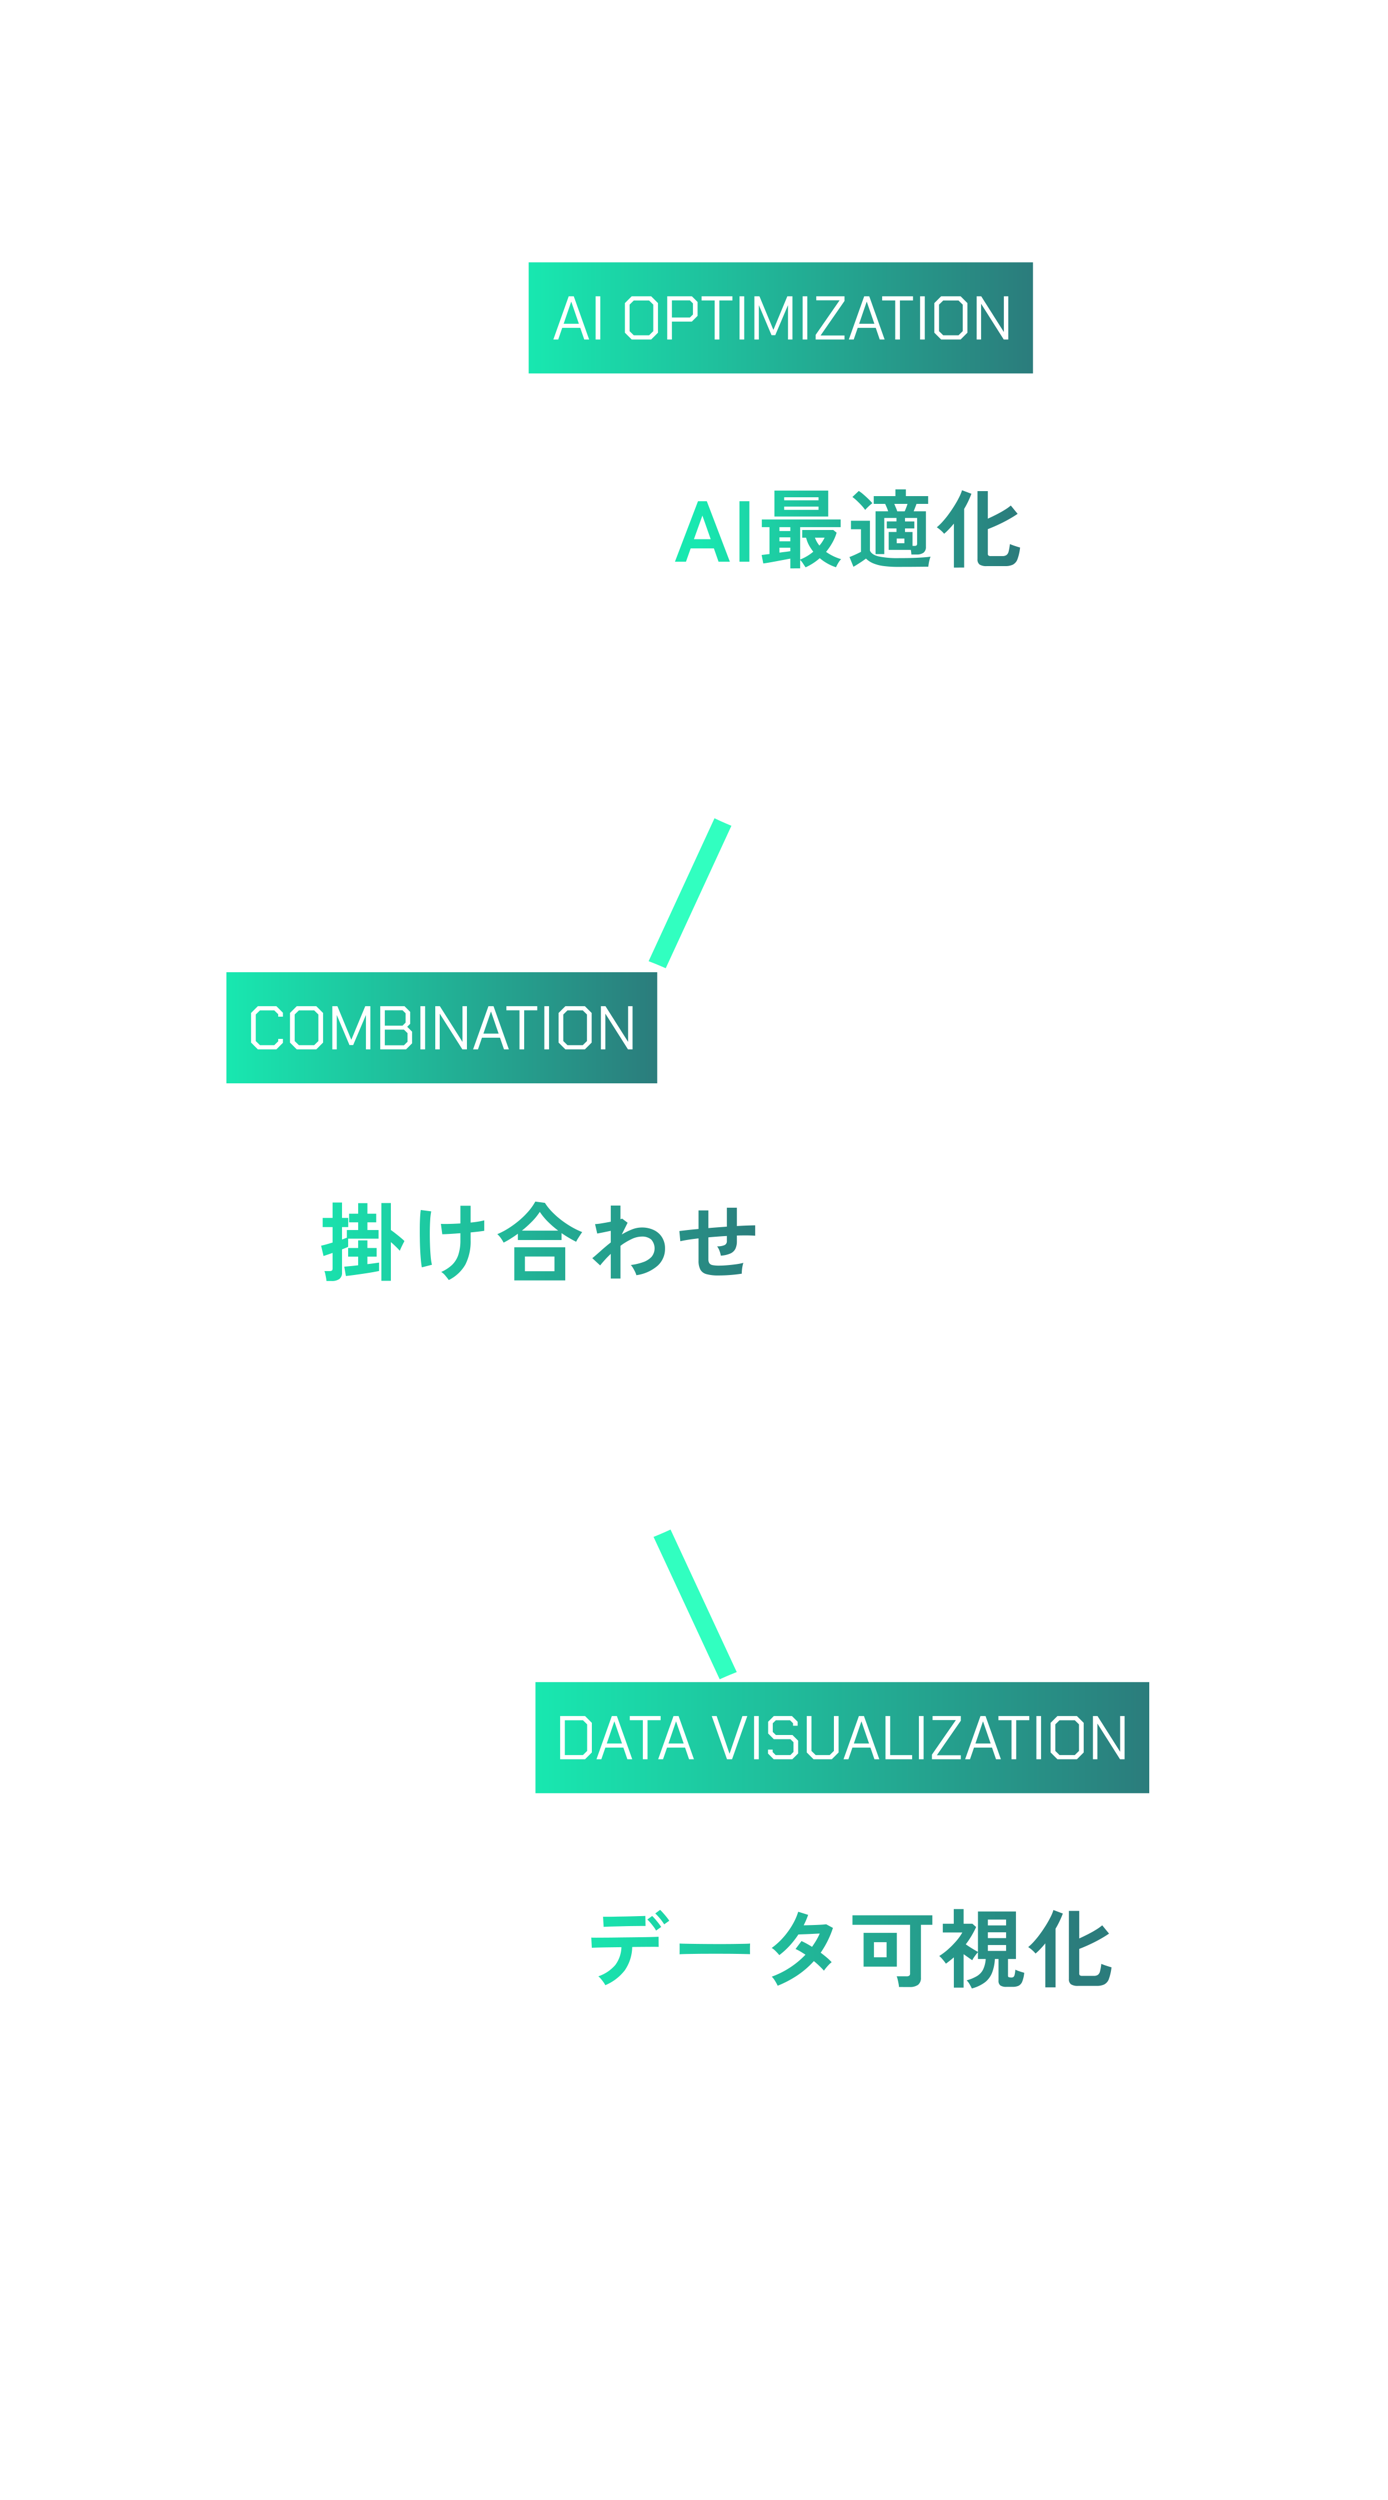 <svg xmlns="http://www.w3.org/2000/svg" xmlns:xlink="http://www.w3.org/1999/xlink" width="450" height="810" viewBox="0 0 450 810"><defs><filter id="a" x="100" y="0" width="350" height="350" filterUnits="userSpaceOnUse"><feOffset dy="5" input="SourceAlpha"/><feGaussianBlur stdDeviation="25" result="b"/><feFlood flood-opacity="0.051"/><feComposite operator="in" in2="b"/><feComposite in="SourceGraphic"/></filter><linearGradient id="c" y1="0.5" x2="1" y2="0.5" gradientUnits="objectBoundingBox"><stop offset="0" stop-color="#18e8b0"/><stop offset="1" stop-color="#2b7c7c"/></linearGradient><filter id="e" x="0" y="230" width="350" height="350" filterUnits="userSpaceOnUse"><feOffset dy="5" input="SourceAlpha"/><feGaussianBlur stdDeviation="25" result="f"/><feFlood flood-opacity="0.051"/><feComposite operator="in" in2="f"/><feComposite in="SourceGraphic"/></filter><linearGradient id="g" x1="-0.062" xlink:href="#c"/><filter id="i" x="100" y="460" width="350" height="350" filterUnits="userSpaceOnUse"><feOffset dy="5" input="SourceAlpha"/><feGaussianBlur stdDeviation="25" result="j"/><feFlood flood-opacity="0.051"/><feComposite operator="in" in2="j"/><feComposite in="SourceGraphic"/></filter><linearGradient id="k" x1="-0.036" xlink:href="#c"/></defs><g transform="translate(-608 -452)"><path d="M-201.094,237-307.8,468.309l106.707,229.566" transform="translate(1087 387)" fill="none" stroke="#31ffc0" stroke-width="6"/><g transform="matrix(1, 0, 0, 1, 608, 452)" filter="url(#a)"><circle cx="100" cy="100" r="100" transform="translate(175 70)" fill="#fff"/></g><path d="M11254.225,21790.158v-3.166q-.869.164-2.072.395c-.8.146-1.624.3-2.461.459s-1.635.3-2.385.432-1.361.225-1.843.285l-.536-2.746c.317-.037.7-.082,1.138-.143s.908-.109,1.411-.164v-8.711h-2.488v-2.488h25.561v2.488h-13.13v10.5a16.245,16.245,0,0,0,2.253-1.121,14.641,14.641,0,0,0,2-1.428,14.339,14.339,0,0,1-1.4-2.111,9.934,9.934,0,0,1-.925-2.422h-1.258v-2.494h10.079l1.066.869a15.376,15.376,0,0,1-1.39,3.26,20.709,20.709,0,0,1-2.028,2.959,16.331,16.331,0,0,0,2.406,1.41,15.432,15.432,0,0,0,2.466.941,6.323,6.323,0,0,0-.94,1.273,11.685,11.685,0,0,0-.711,1.357,15.054,15.054,0,0,1-2.63-1.133,15.59,15.59,0,0,1-2.636-1.811,18.485,18.485,0,0,1-4.594,2.971c-.257-.373-.547-.8-.864-1.291a6.283,6.283,0,0,0-.9-1.115v2.744Zm-3.527-5.1c.656-.094,1.285-.182,1.893-.252s1.148-.152,1.635-.225v-1.121h-3.527Zm12.967-2.3a11.314,11.314,0,0,0,.951-1.264,11.726,11.726,0,0,0,.728-1.285h-3.14A9.024,9.024,0,0,0,11263.664,21782.766Zm-9.439-1.373v-1.291h-3.527v1.291Zm0-3.33v-1.264h-3.527v1.264Zm53.035,11.84v-14.252c-.525.635-1.051,1.236-1.586,1.793a20.649,20.649,0,0,1-1.581,1.51,8.155,8.155,0,0,0-1.077-1.1,9.869,9.869,0,0,0-1.3-1,16.83,16.83,0,0,0,1.9-1.848,30.722,30.722,0,0,0,1.991-2.461c.65-.9,1.269-1.811,1.848-2.746s1.083-1.826,1.51-2.686a13.092,13.092,0,0,0,.924-2.27l3.052,1.148a29.859,29.859,0,0,1-2.352,4.9v19.01Zm-17.894-.225a35.571,35.571,0,0,1-5-.291,12.876,12.876,0,0,1-3.374-.9,7.541,7.541,0,0,1-2.242-1.5c-.334.262-.744.553-1.23.881s-.979.65-1.482.967-.951.586-1.345.811l-1.285-3.16c.316-.115.711-.273,1.187-.477s.945-.422,1.416-.645.837-.41,1.115-.559v-7.312h-3.242v-2.771h6.157v9.662c.355.893,1.291,1.531,2.816,1.9a29.053,29.053,0,0,0,6.508.557c2.39,0,4.44-.037,6.157-.125s3.112-.2,4.173-.35a6.405,6.405,0,0,0-.307.924c-.109.41-.207.83-.278,1.264s-.12.781-.143,1.061c-.52,0-1.2.006-2.045.016s-1.729.018-2.674.027-1.844.012-2.7.012Zm28.59-.252a4.069,4.069,0,0,1-2.385-.514,2.05,2.05,0,0,1-.667-1.723v-22.066h3.358v8.936c.913-.416,1.837-.857,2.772-1.334s1.81-.963,2.63-1.471a15.591,15.591,0,0,0,2.046-1.455l2.209,2.691c-.8.557-1.75,1.148-2.838,1.76s-2.231,1.2-3.418,1.75-2.319,1.033-3.4,1.443v7.98a.748.748,0,0,0,.2.574,1.27,1.27,0,0,0,.81.18h3.7a2.294,2.294,0,0,0,1.318-.322,1.985,1.985,0,0,0,.711-1.16,15.65,15.65,0,0,0,.41-2.406c.481.2,1.056.416,1.706.629s1.187.377,1.6.492a15.491,15.491,0,0,1-.842,3.762,3.222,3.222,0,0,1-1.482,1.777,5.575,5.575,0,0,1-2.493.477Zm-80.219-1.428v-19.6h3.215v19.6Zm-6.781,0-1.51-4.309h-7.53l-1.515,4.309h-3.582l7.476-19.6h2.854l7.476,19.6Zm-2.549-7.3-2.685-7.646-2.745,7.646Zm65.077,4.98c-.022-.2-.044-.441-.071-.711a7.528,7.528,0,0,0-.126-.8h-7.169v-5.8h2.521v-1.148h-3.139v-2.27h3.139v-1.121h-3.948v11.707h-2.827v-13.863h4.085c-.131-.408-.29-.836-.476-1.273s-.355-.814-.5-1.131h-3.7v-2.521h7.027v-2.182h3.391v2.182h7.224v2.521h-3.778c-.132.371-.284.775-.448,1.2s-.328.83-.477,1.2h3.977v11.484a2.3,2.3,0,0,1-.755,1.914,3.663,3.663,0,0,1-2.3.6Zm.979-2.8a1.013,1.013,0,0,0,.7-.17.916.916,0,0,0,.169-.641v-8.234h-3.921v1.121h3.024v2.27h-3.024v1.148h2.434v4.506Zm-3.248-.865v-1.514h-2.494v1.514Zm-2.745-11.467a10.775,10.775,0,0,1,.421,1.131h2.406q.229-.475.476-1.131c.169-.437.317-.863.448-1.273h-4.282C11288.108,21769.68,11288.283,21770.105,11288.47,21770.543Zm-39.4,2.811v-8.4h17.445v8.4Zm14.306-2.154v-1.061h-11.139v1.061Zm0-3.105v-.98h-11.139v.98Zm13.945,1.678c-.481-.52-.99-1.033-1.51-1.525a14.464,14.464,0,0,0-1.454-1.219l2.067-1.959a13.8,13.8,0,0,1,1.515,1.148q.812.7,1.58,1.443a15.773,15.773,0,0,1,1.3,1.385,8.7,8.7,0,0,0-.738.6c-.312.268-.607.553-.9.842s-.52.535-.689.738A11.509,11.509,0,0,0,11277.324,21769.771Z" transform="translate(-10390 -21154)" fill="url(#c)"/><g transform="translate(253 -742)"><rect width="163.5" height="36" transform="translate(526.4 1279)" fill="url(#c)"/><path d="M5.38-14H7.02L12,0H10.42L9.12-3.78H3.28L1.98,0H.4Zm3.3,8.9L6.22-12.24H6.18L3.74-5.1ZM14.1-14h1.52V0H14.1ZM23.6-2.2v-9.6L25.8-14h6.32l2.2,2.2v9.6L32.12,0H25.8Zm7.84.84L32.8-2.7v-8.6l-1.36-1.34H26.48L25.12-11.3v8.6l1.36,1.34ZM37.32-14h8l1.84,1.84v4.5L45.3-5.8H38.84V0H37.32Zm7.34,6.88,1-.98v-3.6l-1-.98H38.84v5.56Zm8.04-5.54H48.46V-14h10v1.34H54.22V0H52.7ZM60.76-14h1.52V0H60.76Zm4.82,0h1.64l4.5,10.84h.04L76.26-14h1.66V0H76.48V-11.06h-.04L72.34-1.4h-1.2l-4.08-9.66h-.04V0H65.58Zm15.64,0h1.52V0H81.22ZM85.44-1.5l7.74-11.16v-.04H85.64V-14H94.8v1.5L87.06-1.34v.04H94.8V0H85.44ZM101.18-14h1.64L107.8,0h-1.58l-1.3-3.78H99.08L97.78,0H96.2Zm3.3,8.9-2.46-7.14h-.04L99.54-5.1Zm6.76-7.56H107V-14h10v1.34h-4.24V0h-1.52ZM119.3-14h1.52V0H119.3Zm4.62,11.8v-9.6l2.2-2.2h6.32l2.2,2.2v9.6L132.44,0h-6.32Zm7.84.84,1.36-1.34v-8.6l-1.36-1.34H126.8l-1.36,1.34v8.6l1.36,1.34ZM137.64-14h1.48l7.3,11.52h.04V-14h1.44V0h-1.48l-7.3-11.52h-.04V0h-1.44Z" transform="translate(534 1304)" fill="#fff"/></g><g transform="matrix(1, 0, 0, 1, 608, 452)" filter="url(#e)"><circle cx="100" cy="100" r="100" transform="translate(75 300)" fill="#fff"/></g><path d="M11219.841,21790.047a8.612,8.612,0,0,0-.143-1.066c-.071-.41-.153-.811-.235-1.2a4.627,4.627,0,0,0-.295-.953h1.624a1.419,1.419,0,0,0,.8-.168c.159-.109.235-.346.235-.7v-5.014c-.634.229-1.214.426-1.75.605s-.924.313-1.187.406l-.787-3.363c.486-.094,1.056-.23,1.712-.416s1.323-.383,2.012-.59v-5.01h-3.215v-2.971h3.215v-4.986h3.058v4.986h2.012v2.971h-2.012v4.029c.316-.109.6-.219.863-.322s.5-.191.7-.268v-2.488h3.67v-2.494h-2.942v-2.8h2.942v-3.418h3v3.418h2.854v2.8h-2.854v2.494h3.609v2.8h-9.854v2.629a7.832,7.832,0,0,1-.825.379c-.345.141-.733.295-1.159.463v7.477a2.486,2.486,0,0,1-.859,2.111,4.159,4.159,0,0,1-2.559.662Zm17.806-.061v-25.2h3.078v8.738c.471.334.974.711,1.515,1.133s1.066.842,1.581,1.273.951.82,1.3,1.176c-.241.449-.5.963-.782,1.543s-.52,1.109-.728,1.6c-.41-.471-.886-.963-1.428-1.486s-1.027-.963-1.46-1.318v12.545Zm43.092-.137v-10.725h16.521v10.725Zm13.021-2.971v-4.762h-9.575v4.762Zm-35.376,1.418a6.313,6.313,0,0,0-1.329-1.193,12.207,12.207,0,0,0,3.5-2.27,8.035,8.035,0,0,0,2.04-3.287,15.113,15.113,0,0,0,.673-4.828v-2.16c-1.23.094-2.385.176-3.456.24s-1.882.1-2.423.1l-.448-3.363c.673.037,1.586.043,2.729.016s2.352-.082,3.6-.152v-5.742h3.309v5.457c.93-.092,1.782-.2,2.559-.334a18.388,18.388,0,0,0,1.859-.393v3.391c-.426.076-1.033.158-1.815.252s-1.651.186-2.6.277v2.412a16.675,16.675,0,0,1-1.668,7.936,12.618,12.618,0,0,1-5.42,5.08C11259.154,21789.248,11258.782,21788.771,11258.383,21788.3Zm53.631.961v-8.006a35.206,35.206,0,0,0-3.44,3.752l-2.548-2.352c.782-.635,1.689-1.416,2.712-2.34s2.122-1.844,3.276-2.756v-3.779c-.837.186-1.657.355-2.461.52s-1.449.283-1.931.377l-.7-3.057a18.337,18.337,0,0,0,2.2-.264c.957-.158,1.925-.332,2.894-.52v-5.232h3.139v4.424a1.689,1.689,0,0,0,.53-.2l1.794,1.346-1.9,3.807a21.178,21.178,0,0,1,3.275-1.625,8.72,8.72,0,0,1,3.194-.645,8.937,8.937,0,0,1,3.915.826,6.3,6.3,0,0,1,2.674,2.355,6.726,6.726,0,0,1,.969,3.682,7.333,7.333,0,0,1-2.352,5.484,13.2,13.2,0,0,1-6.945,3.111,5.856,5.856,0,0,0-.4-1.066q-.3-.615-.656-1.23a6.04,6.04,0,0,0-.733-1.012,18.085,18.085,0,0,0,3.948-.908,6.907,6.907,0,0,0,2.745-1.705,4.307,4.307,0,0,0-.082-5.633,4.508,4.508,0,0,0-3.078-.963,7.889,7.889,0,0,0-3.336.842,20.315,20.315,0,0,0-3.555,2.156v10.607Zm-86.4-3.859c.465-.039,1.1-.094,1.9-.17s1.668-.17,2.6-.279v-2.8h-3.249v-2.8h3.249v-2.467h3v2.467h3v2.8h-3v2.434q1.206-.138,2.2-.277c.662-.094,1.188-.17,1.581-.225v2.717c-.427.094-1,.2-1.723.334s-1.5.264-2.362.395-1.718.256-2.581.377-1.646.23-2.363.322-1.3.158-1.722.2Zm117.416,2.422a3.2,3.2,0,0,1-1.984-1.488,6.149,6.149,0,0,1-.574-2.926v-7.168c-1.2.131-2.3.279-3.32.438s-1.881.322-2.592.486l-.306-3.3c.71-.094,1.6-.2,2.685-.322s2.259-.236,3.533-.352v-6.02h3.188v5.742c.99-.094,2-.176,3.014-.252s2.012-.148,2.98-.225v-6.131h3.248v5.934c1.23-.07,2.356-.131,3.374-.164s1.87-.061,2.56-.061v3.363c-.728-.055-1.6-.092-2.614-.1s-2.127.006-3.319.043v1.789a5.728,5.728,0,0,1-.476,2.494,3.314,3.314,0,0,1-1.613,1.525,9.106,9.106,0,0,1-3.117.711,8.257,8.257,0,0,0-.448-1.607,5.21,5.21,0,0,0-.761-1.412,5.705,5.705,0,0,0,2.45-.42,1.367,1.367,0,0,0,.717-1.291v-1.652q-1.453.082-2.98.2c-1.018.076-2.023.158-3.014.252v7.055a2.4,2.4,0,0,0,.3,1.3,1.58,1.58,0,0,0,1.05.635,10.6,10.6,0,0,0,2.127.164c.689,0,1.515-.033,2.467-.109s1.914-.18,2.882-.307a20.111,20.111,0,0,0,2.521-.48,7.838,7.838,0,0,0-.295,1.148c-.082.447-.143.891-.181,1.318-.026.293-.04.549-.038.766,0,.1,0,.188.011.268-1.138.191-2.384.334-3.74.438s-2.608.152-3.763.152A14.152,14.152,0,0,1,11343.025,21787.82Zm-92.583-4.648c-.093-.984-.164-2.062-.224-3.238s-.094-2.389-.109-3.635q-.021-1.175-.02-2.3c0-.451,0-.9,0-1.338q.016-1.764.1-3.221c.055-.969.131-1.773.224-2.406l3.391.447a20.165,20.165,0,0,0-.339,2.811q-.107,1.758-.126,3.824c0,.172,0,.346,0,.518,0,1.209.019,2.41.062,3.615.043,1.367.12,2.631.219,3.779a19.168,19.168,0,0,0,.41,2.756l-3.276.838Q11250.583,21784.639,11250.442,21783.172Zm25.9-7.061a7.572,7.572,0,0,0-1.115-1.246,24.457,24.457,0,0,0,3.652-1.914,32,32,0,0,0,3.5-2.576,26.934,26.934,0,0,0,3-2.969,18.089,18.089,0,0,0,2.165-3.1l3.112.422a17.669,17.669,0,0,0,2.236,2.826,27.331,27.331,0,0,0,2.97,2.664,31.163,31.163,0,0,0,3.391,2.279,24.938,24.938,0,0,0,3.5,1.7c-.17.225-.378.525-.629.908s-.5.771-.744,1.16-.437.748-.591,1.066q-1.148-.56-2.352-1.275c-.8-.475-1.6-.984-2.379-1.525v2.242h-14.169v-2.045c-.766.559-1.536,1.088-2.324,1.58a25.169,25.169,0,0,1-2.3,1.3A10.449,10.449,0,0,0,11276.342,21776.111Zm18.62-2.389a32.21,32.21,0,0,1-3.347-2.9,20.309,20.309,0,0,1-2.613-3.178,19.238,19.238,0,0,1-2.478,3.078,36.723,36.723,0,0,1-3.319,3Z" transform="translate(-10506 -20923)" fill="url(#g)"/><g transform="translate(154 -512)"><rect width="139.68" height="36" transform="translate(527.4 1279)" fill="url(#c)"/><path d="M1.4-2.2v-9.6L3.6-14h6l2.12,2.12v1.28H10.2v-.78L8.92-12.64H4.28L2.92-11.3v8.6L4.28-1.36H8.92L10.2-2.62V-3.4h1.52v1.28L9.6,0h-6Zm12.62,0v-9.6l2.2-2.2h6.32l2.2,2.2v9.6L22.54,0H16.22Zm7.84.84L23.22-2.7v-8.6l-1.36-1.34H16.9L15.54-11.3v8.6L16.9-1.36ZM27.74-14h1.64l4.5,10.84h.04L38.42-14h1.66V0H38.64V-11.06H38.6L34.5-1.4H33.3l-4.08-9.66h-.04V0H27.74Zm15.54,0h7.86l1.84,1.84v3.88l-.96.96L53.6-5.74v3.78L51.64,0H43.28ZM50.5-7.68l1-1V-11.7l-1-.98H44.76v5Zm.46,6.36,1.16-1.14v-2.8L50.96-6.4h-6.2v5.08ZM56.3-14h1.52V0H56.3Zm4.82,0H62.6L69.9-2.48h.04V-14h1.44V0H69.9L62.6-11.52h-.04V0H61.12Zm17.24,0H80L84.98,0H83.4L82.1-3.78H76.26L74.96,0H73.38Zm3.3,8.9L79.2-12.24h-.04L76.72-5.1Zm6.76-7.56H84.18V-14h10v1.34H89.94V0H88.42ZM96.48-14H98V0H96.48ZM101.1-2.2v-9.6l2.2-2.2h6.32l2.2,2.2v9.6L109.62,0H103.3Zm7.84.84L110.3-2.7v-8.6l-1.36-1.34h-4.96l-1.36,1.34v8.6l1.36,1.34ZM114.82-14h1.48l7.3,11.52h.04V-14h1.44V0H123.6l-7.3-11.52h-.04V0h-1.44Z" transform="translate(534 1304)" fill="#fff"/></g><g transform="matrix(1, 0, 0, 1, 608, 452)" filter="url(#i)"><circle cx="100" cy="100" r="100" transform="translate(175 530)" fill="#fff"/></g><path d="M11342.326,21788.852a5.023,5.023,0,0,0-.94-1.215,13.025,13.025,0,0,0,3.445-1.443,5.259,5.259,0,0,0,1.931-2.139,9.417,9.417,0,0,0,.814-3.336h-2.521v-2.209q-.475.533-1.022,1.285a9.9,9.9,0,0,0-.825,1.318c-.389-.262-.831-.568-1.312-.914l-1.487-1.049v10.838h-3.161v-9.8c-.416.355-.837.705-1.274,1.049s-.875.674-1.3,1a12.915,12.915,0,0,0-1.012-1.318,9.561,9.561,0,0,0-1.148-1.176,21.352,21.352,0,0,0,2.86-2.154,28.01,28.01,0,0,0,2.686-2.734,15.976,15.976,0,0,0,1.93-2.729h-6.327v-2.828h3.555v-4.758h3.194v4.758h2.854l1.208,1.066c-.448.969-.957,1.926-1.515,2.871a27.779,27.779,0,0,1-1.849,2.729c.635.449,1.329.9,2.073,1.357s1.372.826,1.875,1.1v-13.1h12.321v15.4h-2.576v5.377c0,.316.109.492.334.535a1.89,1.89,0,0,0,.35.055c.2.018.334.027.41.027a1.1,1.1,0,0,0,.656-.17,1.288,1.288,0,0,0,.395-.711,9.676,9.676,0,0,0,.234-1.668,9.023,9.023,0,0,0,1.362.547q.877.3,1.525.461a10.427,10.427,0,0,1-.673,2.914,2.514,2.514,0,0,1-1.191,1.313,4.658,4.658,0,0,1-1.92.34h-1.985a3.377,3.377,0,0,1-1.974-.449,1.826,1.826,0,0,1-.6-1.57v-7h-1.176a14.279,14.279,0,0,1-.94,4.523,7.345,7.345,0,0,1-2.336,3.068,12.61,12.61,0,0,1-4.2,1.957A13.257,13.257,0,0,0,11342.326,21788.852Zm11.856-10.762v-1.9h-5.906v1.9Zm0-4.146v-1.875h-5.906v1.875Zm0-4.117v-1.875h-5.906v1.875Zm12.714,20.08v-14.256c-.524.635-1.05,1.236-1.58,1.793a21.009,21.009,0,0,1-1.586,1.51,8.267,8.267,0,0,0-1.077-1.105,10.076,10.076,0,0,0-1.3-.994,17.375,17.375,0,0,0,1.9-1.844,31.193,31.193,0,0,0,1.99-2.467c.651-.9,1.269-1.809,1.849-2.744s1.083-1.826,1.51-2.686a13.092,13.092,0,0,0,.924-2.27l3.052,1.148a30.015,30.015,0,0,1-2.352,4.9v19.014Zm-47.435-.113a8.292,8.292,0,0,0-.153-1.148c-.082-.449-.175-.881-.278-1.3a6.541,6.541,0,0,0-.323-1.021h3.222a1.443,1.443,0,0,0,.853-.2.894.894,0,0,0,.269-.756v-15.732h-18.676v-3.084h25.9v3.084h-3.7v17.105a2.777,2.777,0,0,1-.924,2.336,4.518,4.518,0,0,1-2.8.717Zm58.132-.367a4.065,4.065,0,0,1-2.385-.514,2.057,2.057,0,0,1-.667-1.723v-22.066h3.357v8.936q1.371-.624,2.772-1.334c.936-.477,1.811-.963,2.631-1.471a15.508,15.508,0,0,0,2.045-1.455l2.21,2.689c-.8.559-1.75,1.148-2.839,1.762s-2.23,1.2-3.418,1.75-2.318,1.033-3.4,1.443v7.979a.743.743,0,0,0,.2.574,1.254,1.254,0,0,0,.81.182h3.7a2.326,2.326,0,0,0,1.318-.318,2.008,2.008,0,0,0,.711-1.164,15.694,15.694,0,0,0,.41-2.406c.481.207,1.056.416,1.706.629s1.187.377,1.6.492a15.537,15.537,0,0,1-.842,3.762,3.222,3.222,0,0,1-1.482,1.777,5.577,5.577,0,0,1-2.493.477Zm-98.364-1.689a6.459,6.459,0,0,0-1.012-1.3,28.595,28.595,0,0,0,10.921-7.113c-.559-.373-1.11-.717-1.652-1.039a16.426,16.426,0,0,0-1.569-.811l1.937-2.576a29.439,29.439,0,0,1,3.412,1.877c.486-.689.946-1.395,1.373-2.111a18.349,18.349,0,0,0,1.121-2.2c-.782.037-1.63.076-2.532.125s-1.75.082-2.538.109-1.4.055-1.848.07a29.286,29.286,0,0,1-2.768,3.572,25.572,25.572,0,0,1-3.418,3.121,15.718,15.718,0,0,0-1.176-1.289,6.048,6.048,0,0,0-1.29-1.035,22.476,22.476,0,0,0,3.686-3.33,25.867,25.867,0,0,0,3-4.117,20.25,20.25,0,0,0,1.914-4.287l3.221,1.012c-.208.574-.427,1.148-.673,1.723s-.5,1.121-.782,1.662q1.23-.023,2.675-.066c.962-.031,1.859-.07,2.7-.113s1.482-.1,1.931-.154l2.182,1.176a29.784,29.784,0,0,1-1.733,4.244,32.386,32.386,0,0,1-2.236,3.789c.705.525,1.372,1.051,2,1.586a15.374,15.374,0,0,1,1.554,1.494,6.887,6.887,0,0,0-.887.787c-.322.338-.634.678-.918,1.033a9.781,9.781,0,0,0-.689.924,29.406,29.406,0,0,0-3.275-3.105,28.9,28.9,0,0,1-5.3,4.594,34.7,34.7,0,0,1-6.426,3.385A15.989,15.989,0,0,0,11279.229,21787.736Zm-55.584.486a13.6,13.6,0,0,0-.836-1.078,7.774,7.774,0,0,0-.815-.824,12.45,12.45,0,0,0,5.519-3.7,10.18,10.18,0,0,0,1.957-5.736c-1.471.016-2.887.037-4.238.055s-2.51.043-3.461.07-1.586.049-1.9.066l-.17-3.3c.225.023.761.033,1.6.033s1.876-.01,3.112-.016,2.57-.021,4.014-.045,2.893-.037,4.326-.055,2.777-.037,4.02-.055,2.285-.043,3.139-.07,1.384-.049,1.607-.07l.027,3.3c-.263-.018-.81-.027-1.651-.027s-1.859.006-3.052.016-2.482.021-3.866.039a13.8,13.8,0,0,1-2.39,7.52,15.467,15.467,0,0,1-6.344,4.855A6.924,6.924,0,0,0,11223.646,21788.223Zm84.338-5.037v-10.947h10.778v10.947Zm7.448-3.023v-4.9h-4.085v4.9Zm-67.117-.984c.022-.258.027-.613.027-1.061v-1.346c0-.449,0-.8-.027-1.066.355.021.984.043,1.893.061s1.985.037,3.248.055,2.609.031,4.047.043,2.871.012,4.31.012,2.795-.006,4.074-.027,2.384-.039,3.319-.055,1.6-.045,1.985-.088c-.017.246-.033.59-.038,1.039-.006.225-.009.449-.009.676s0,.453.009.68c0,.459.011.811.011,1.051-.465-.018-1.154-.033-2.057-.055s-1.958-.039-3.166-.055-2.482-.027-3.834-.027h-4.1c-1.383,0-2.7.006-3.948.027s-2.379.037-3.374.055-1.788.049-2.368.082Zm-8.427-8.93c-.334-.449-.678-.875-1.033-1.285a12.213,12.213,0,0,0-.984-1.039l1.569-1.148c.263.246.585.584.968,1.021s.755.893,1.121,1.361a12.663,12.663,0,0,1,.826,1.176l-1.652,1.176A9.745,9.745,0,0,0,11239.888,21770.248Zm-16.379-3.223h1.384c.7,0,1.531,0,2.494-.027s1.969-.037,3.023-.055,2.063-.043,3.024-.07,1.783-.049,2.467-.066,1.121-.037,1.329-.059l.055,3.275c-.246-.018-.706-.021-1.384-.012s-1.5.018-2.439.027-1.925.027-2.942.055-2,.049-2.937.072-1.761.037-2.449.07-1.171.049-1.428.07Zm18.451.564a16.372,16.372,0,0,0-1.515-1.625l1.569-1.176a13.334,13.334,0,0,1,.979,1.023c.394.438.771.885,1.138,1.34s.645.848.853,1.164l-1.651,1.176A15.245,15.245,0,0,0,11241.96,21767.59Z" transform="translate(-10420 -20694)" fill="url(#k)"/><g transform="translate(254 -282)"><rect width="199" height="36" transform="translate(527.6 1279)" fill="url(#c)"/><path d="M1.6-14H9.68l2.2,2.2v9.6L9.68,0H1.6ZM9-1.36,10.36-2.7v-8.6L9-12.64H3.12V-1.36ZM18.36-14H20L24.98,0H23.4L22.1-3.78H16.26L14.96,0H13.38Zm3.3,8.9L19.2-12.24h-.04L16.72-5.1Zm6.76-7.56H24.18V-14h10v1.34H29.94V0H28.42ZM38.36-14H40L44.98,0H43.4L42.1-3.78H36.26L34.96,0H33.38Zm3.3,8.9L39.2-12.24h-.04L36.72-5.1Zm9.1-8.9h1.58L56.5-1.82h.04L60.7-14h1.58L57.34,0H55.7Zm13.72,0H66V0H64.48ZM69-1.84V-3.12h1.5v.78l.96.98h4.8l1-1.02V-5.52l-1-.98H70.88L69.04-8.34v-3.82L70.88-14h5.88l1.84,1.84v1.3H77.12v-.8l-1-.98H71.54l-1,.98v2.82l1,.98h5.38l1.84,1.84v4.14L76.88,0H70.84ZM81.56-2.2V-14h1.52V-2.7l1.36,1.34H89L90.36-2.7V-14h1.52V-2.2L89.68,0H83.76ZM98.46-14h1.64l4.98,14H103.5l-1.3-3.78H96.36L95.06,0H93.48Zm3.3,8.9L99.3-12.24h-.04L96.82-5.1Zm5.32-8.9h1.52V-1.34h7.12V0h-8.64Zm10.84,0h1.52V0h-1.52Zm4.22,12.5,7.74-11.16v-.04h-7.54V-14h9.16v1.5L123.76-1.34v.04h7.74V0h-9.36ZM137.88-14h1.64L144.5,0h-1.58l-1.3-3.78h-5.84L134.48,0H132.9Zm3.3,8.9-2.46-7.14h-.04L136.24-5.1Zm6.76-7.56H143.7V-14h10v1.34h-4.24V0h-1.52ZM156-14h1.52V0H156Zm4.62,11.8v-9.6l2.2-2.2h6.32l2.2,2.2v9.6L169.14,0h-6.32Zm7.84.84,1.36-1.34v-8.6l-1.36-1.34H163.5l-1.36,1.34v8.6l1.36,1.34ZM174.34-14h1.48l7.3,11.52h.04V-14h1.44V0h-1.48l-7.3-11.52h-.04V0h-1.44Z" transform="translate(534 1304)" fill="#fff"/></g></g></svg>